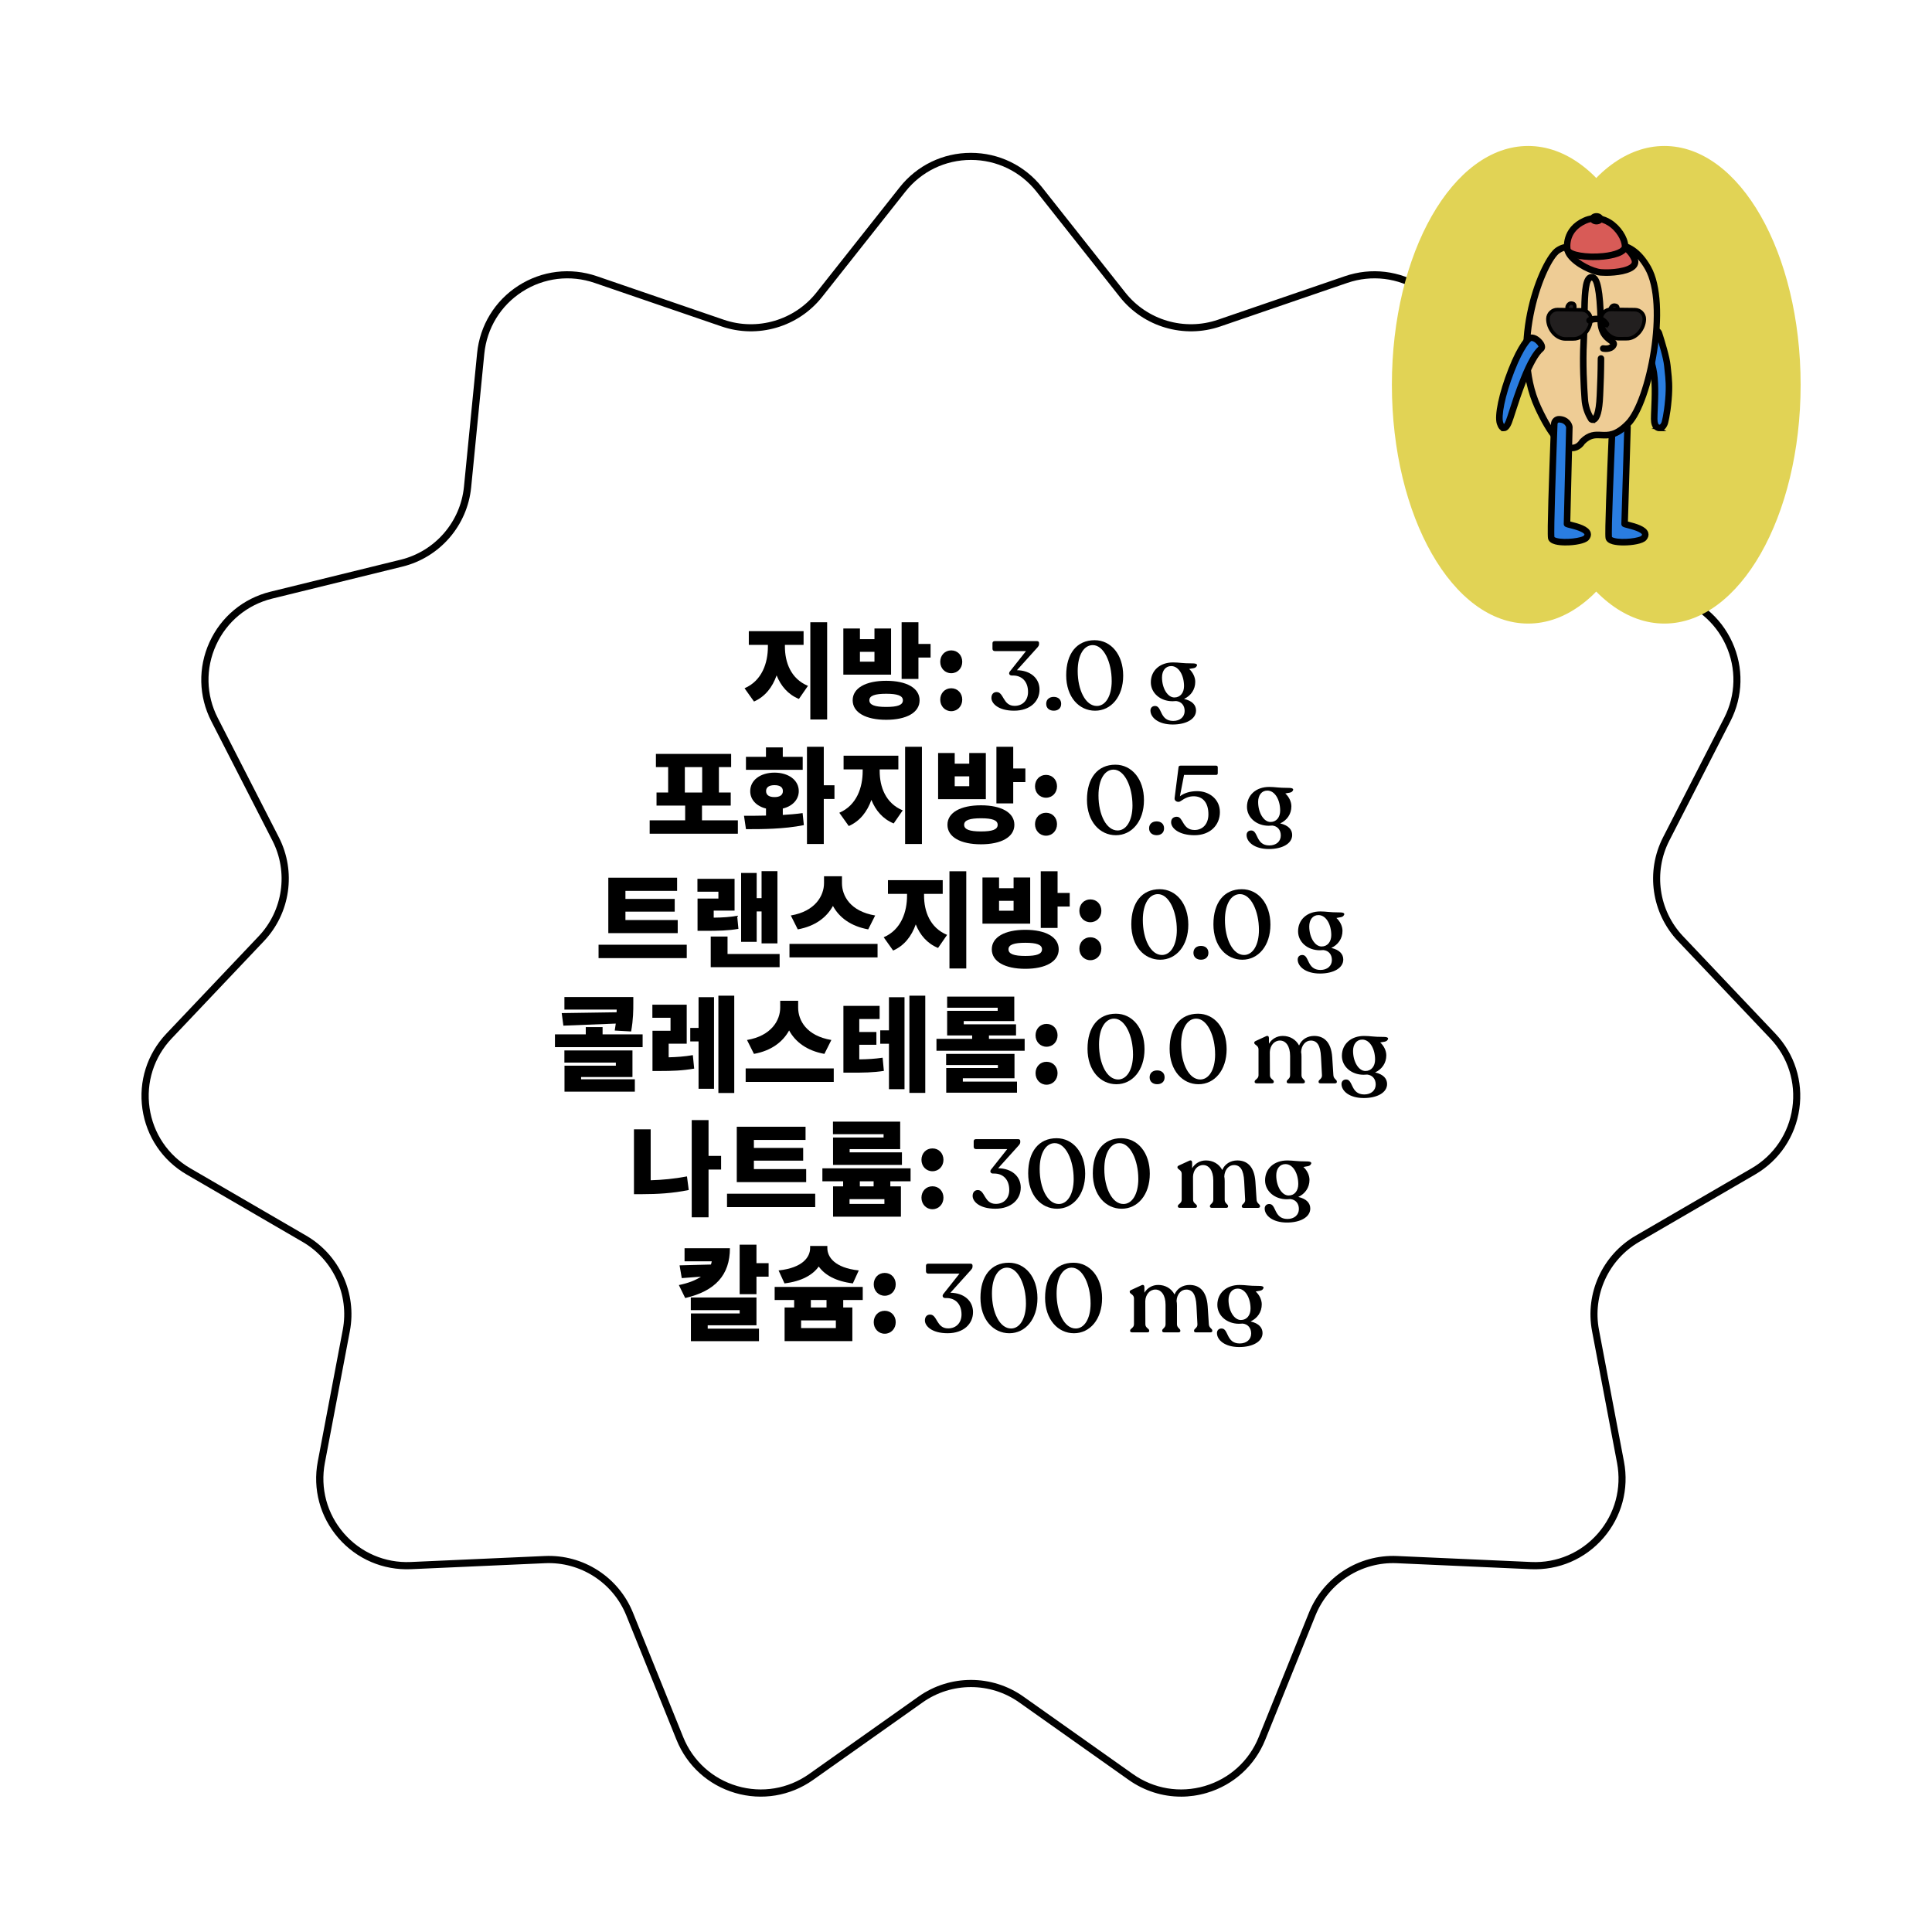 <?xml version="1.0" encoding="UTF-8"?>
<svg xmlns="http://www.w3.org/2000/svg" id="PROTEIN_VANILLA" data-name="PROTEIN VANILLA" viewBox="0 0 1080 1080">
  <defs>
    <style>
      .cls-1 {
        fill: #d85b57;
      }

      .cls-1, .cls-2, .cls-3, .cls-4 {
        stroke: #000;
        stroke-miterlimit: 10;
        stroke-width: 2px;
      }

      .cls-2 {
        fill: #221f1f;
      }

      .cls-3 {
        fill: #2a7de1;
      }

      .cls-5 {
        fill: #e1d355;
      }

      .cls-4 {
        fill: #eecc95;
      }
    </style>
  </defs>
  <g>
    <path d="M660.19,1004.33c-10.35,0-20.52-3.19-29.22-9.34l-61.23-43.33c-16.15-11.43-37.84-11.43-53.99,0l-61.23,43.33c-12.74,9.01-28.63,11.66-43.6,7.27-14.97-4.4-26.91-15.21-32.75-29.68l-28.08-69.55c-7.41-18.34-25.65-30.09-45.42-29.19l-74.93,3.35c-15.57.68-30.39-5.67-40.61-17.46-10.22-11.79-14.41-27.35-11.5-42.68l13.98-73.69c3.69-19.43-5.33-39.17-22.43-49.11l-64.85-37.69c-13.49-7.84-22.5-21.2-24.72-36.64s2.66-30.8,13.4-42.12l51.6-54.44c13.61-14.36,16.7-35.83,7.68-53.44l-34.18-66.77c-7.11-13.89-7.47-30-.99-44.19,6.48-14.19,18.89-24.47,34.04-28.19l72.84-17.9c19.21-4.72,33.42-21.12,35.36-40.8l7.35-74.65c1.53-15.53,9.93-29.27,23.06-37.71,13.13-8.43,29.12-10.37,43.88-5.31l70.95,24.33c18.71,6.42,39.53.3,51.8-15.21l46.54-58.83c9.68-12.24,24.18-19.25,39.78-19.25s30.1,7.02,39.79,19.25l46.54,58.83c12.27,15.51,33.09,21.62,51.8,15.21l70.95-24.33c14.76-5.06,30.75-3.13,43.88,5.31s21.53,22.18,23.06,37.71l7.35,74.65c1.94,19.69,16.15,36.08,35.36,40.8l72.84,17.9c15.15,3.72,27.56,14,34.04,28.19,6.48,14.19,6.12,30.3-.99,44.19l-34.18,66.77c-9.01,17.61-5.93,39.08,7.68,53.44l51.6,54.44c10.74,11.32,15.62,26.68,13.4,42.12s-11.23,28.8-24.72,36.64l-64.85,37.69c-17.1,9.94-26.12,29.68-22.43,49.11l13.98,73.69c2.91,15.33-1.28,30.89-11.5,42.68-10.22,11.79-25,18.14-40.6,17.46l-74.93-3.35c-19.72-.87-38.01,10.85-45.42,29.19l-28.08,69.55c-5.84,14.47-17.78,25.29-32.75,29.68-4.74,1.39-9.58,2.08-14.38,2.08ZM542.75,939.08c10.27,0,20.54,3.1,29.31,9.3l61.23,43.33c11.73,8.3,26.37,10.74,40.16,6.69,13.79-4.05,24.79-14.02,30.17-27.34l28.08-69.55c8.04-19.91,27.87-32.65,49.31-31.69l74.93,3.35c14.36.66,27.99-5.22,37.4-16.08,9.41-10.86,13.27-25.19,10.6-39.31l-13.98-73.69c-4-21.1,5.78-42.53,24.35-53.32l64.85-37.69c12.43-7.22,20.73-19.52,22.77-33.75,2.04-14.23-2.45-28.37-12.34-38.8l-51.6-54.44c-14.77-15.58-18.13-38.9-8.34-58.02l34.18-66.77c6.55-12.79,6.88-27.63.91-40.7s-17.4-22.54-31.36-25.97l-72.84-17.9c-20.85-5.12-36.28-22.92-38.38-44.3l-7.35-74.65c-1.41-14.3-9.15-26.96-21.24-34.74-12.09-7.77-26.83-9.55-40.42-4.89l-70.95,24.33c-20.31,6.97-42.91.33-56.24-16.51l-46.54-58.83c-8.92-11.27-22.28-17.74-36.65-17.74s-27.73,6.46-36.65,17.74l-46.54,58.83c-13.32,16.84-35.92,23.48-56.24,16.51l-70.95-24.33c-13.6-4.66-28.33-2.88-40.42,4.89-12.09,7.77-19.83,20.43-21.24,34.74l-7.35,74.65c-2.1,21.37-17.53,39.17-38.38,44.3l-72.84,17.9c-13.96,3.43-25.39,12.89-31.36,25.97s-5.64,27.91.91,40.7l34.18,66.77c9.79,19.12,6.43,42.43-8.34,58.02l-51.6,54.44c-9.89,10.43-14.39,24.57-12.34,38.8,2.05,14.23,10.35,26.53,22.77,33.75l64.85,37.69c18.57,10.79,28.35,32.22,24.35,53.32l-13.98,73.69c-2.68,14.12,1.18,28.45,10.6,39.31,9.41,10.86,23.04,16.72,37.4,16.08l74.93-3.35c21.48-.98,41.27,11.78,49.31,31.69l28.08,69.55c5.38,13.33,16.38,23.29,30.17,27.34,13.79,4.05,28.43,1.61,40.16-6.69l61.23-43.33c8.76-6.2,19.04-9.3,29.31-9.3Z"></path>
    <g>
      <path d="M438.77,361.48c0,8.58,3.19,17.92,12.88,21.92l-5.05,7.31c-6.09-2.49-10.09-7.25-12.47-13.17-2.32,6.55-6.32,11.83-12.64,14.62l-5.28-7.42c9.8-4.23,13.05-14.21,13.05-23.26v-.99h-10.67v-7.66h30.62v7.66h-10.44v.99ZM462.38,347.85v54.34h-9.4v-54.34h9.4Z"></path>
      <path d="M498.11,377.14h-26.68v-25.81h9.28v5.97h8.12v-5.97h9.28v25.81ZM514.06,391.47c0,6.84-7.31,10.9-18.68,10.9s-18.73-4.06-18.73-10.9,7.31-10.9,18.73-10.9,18.68,4.06,18.68,10.9ZM488.83,364.38h-8.12v5.51h8.12v-5.51ZM504.72,391.47c0-2.61-3.07-3.65-9.34-3.65s-9.4,1.04-9.4,3.65,3.07,3.71,9.4,3.71,9.34-1.04,9.34-3.71ZM520.2,359.97v7.6h-6.79v11.95h-9.4v-31.67h9.4v12.12h6.79Z"></path>
      <path d="M525.6,369.95c0-3.6,2.55-6.38,6.15-6.38s6.15,2.78,6.15,6.38-2.61,6.38-6.15,6.38-6.15-2.78-6.15-6.38ZM525.6,391.12c0-3.6,2.55-6.38,6.15-6.38s6.15,2.78,6.15,6.38-2.61,6.44-6.15,6.44-6.15-2.84-6.15-6.44Z"></path>
      <path d="M581.1,385.51c0,6.48-5.18,11.77-14.2,11.77s-12.69-4.16-12.69-7.13c0-2,1.08-3.29,2.92-3.29,4.05,0,3.46,7.72,10.04,7.72,4.43,0,7.51-3.02,7.51-7.78,0-5.99-3.62-9.18-8.32-9.18h-.76c-1.35,0-1.94-1.19-1.08-2.27l9.02-11.39h-17.39c-.81,0-1.35-.43-1.35-1.3v-3.08c0-.81.49-1.19,1.3-1.19h23.54c.76,0,1.19.38,1.19,1.03v.59c0,.7-.22,1.13-.97,2l-11.39,12.64c7.56.11,12.64,4.48,12.64,10.85Z"></path>
      <path d="M584.83,393.45c0-2.59,1.89-3.89,4.21-3.89s4.16,1.3,4.16,3.89-1.89,3.83-4.16,3.83-4.21-1.3-4.21-3.83Z"></path>
      <path d="M596.01,377.47c0-12.04,5.89-19.6,15.88-19.6,9.13,0,15.98,7.99,15.98,19.82s-6.8,19.6-15.71,19.6-16.15-7.56-16.15-19.82ZM621.44,380.6c0-10.31-4.37-19.98-10.58-19.98-4.86,0-8.42,5.35-8.42,14.47,0,10.64,4.37,19.55,10.69,19.55,4.7,0,8.32-5.24,8.32-14.04Z"></path>
      <path d="M668.96,372.34c-.65,1.4-2.59,1.19-4.21,1.62,2,1.78,3.4,4.54,3.4,7.18,0,4.32-2.43,7.78-6.26,9.56,4.7,1.08,6.7,3.51,6.7,6.48,0,4.81-5.56,7.83-13.01,7.83-8.15,0-12.47-4-12.47-7.83,0-1.3.81-2.54,2.59-2.54,4,0,2.43,8.32,10.1,8.37,3.89,0,6.43-2.27,6.43-5.56,0-3.08-1.78-5.24-4.75-5.56-.65.05-1.3.11-2,.11-6.86,0-12.15-4.59-12.15-10.58,0-6.53,5.02-11.12,12.42-11.12,3.56,0,4.75.54,10.91.54,2.38,0,2.81.7,2.32,1.51ZM656.48,389.89c3.35,0,5.4-2.7,5.4-6.37,0-5.89-2.86-11.18-7.18-11.18-3.19,0-5.13,2.65-5.13,6.32,0,6.1,3.13,11.23,6.91,11.23Z"></path>
      <path d="M412.47,458.57v7.48h-49.3v-7.48h19.84v-8.24h-16.01v-7.31h6.5v-14.21h-6.84v-7.37h42.05v7.37h-6.84v14.21h6.61v7.31h-16.07v8.24h20.07ZM382.83,443.03h9.69v-14.21h-9.69v14.21Z"></path>
      <path d="M437.58,455.56c3.77-.23,7.48-.52,11.08-1.04l.7,6.73c-11.31,2.26-23.37,2.26-32.36,2.26l-1.1-7.48c3.65,0,7.89,0,12.3-.12v-3.94c-5.34-1.28-8.87-4.99-8.82-9.74,0-6.09,5.68-10.32,13.57-10.32s13.57,4.23,13.57,10.32c0,4.76-3.54,8.47-8.93,9.74v3.6ZM448.72,430.33h-31.73v-7.25h11.19v-5.28h9.4v5.28h11.14v7.25ZM428.24,442.22c0,2.32,1.86,3.36,4.7,3.36s4.7-1.04,4.7-3.36-1.86-3.31-4.7-3.31-4.7,1.04-4.7,3.31ZM466.47,446.63h-5.97v25.17h-9.4v-54.34h9.4v21.52h5.97v7.66Z"></path>
      <path d="M491.75,431.08c0,8.58,3.19,17.92,12.88,21.92l-5.05,7.31c-6.09-2.49-10.09-7.25-12.47-13.17-2.32,6.55-6.32,11.83-12.64,14.62l-5.28-7.42c9.8-4.23,13.05-14.21,13.05-23.26v-.99h-10.67v-7.66h30.62v7.66h-10.44v.99ZM515.36,417.45v54.34h-9.4v-54.34h9.4Z"></path>
      <path d="M551.09,446.74h-26.68v-25.81h9.28v5.97h8.12v-5.97h9.28v25.81ZM567.04,461.07c0,6.84-7.31,10.9-18.68,10.9s-18.73-4.06-18.73-10.9,7.31-10.9,18.73-10.9,18.68,4.06,18.68,10.9ZM541.81,433.98h-8.12v5.51h8.12v-5.51ZM557.7,461.07c0-2.61-3.07-3.65-9.34-3.65s-9.4,1.04-9.4,3.65,3.07,3.71,9.4,3.71,9.34-1.04,9.34-3.71ZM573.19,429.57v7.6h-6.79v11.95h-9.4v-31.67h9.4v12.12h6.79Z"></path>
      <path d="M578.58,439.55c0-3.6,2.55-6.38,6.15-6.38s6.15,2.78,6.15,6.38-2.61,6.38-6.15,6.38-6.15-2.78-6.15-6.38ZM578.58,460.72c0-3.6,2.55-6.38,6.15-6.38s6.15,2.78,6.15,6.38-2.61,6.44-6.15,6.44-6.15-2.84-6.15-6.44Z"></path>
      <path d="M607.62,447.07c0-12.04,5.89-19.6,15.88-19.6,9.13,0,15.98,7.99,15.98,19.82s-6.8,19.6-15.71,19.6-16.15-7.56-16.15-19.82ZM633.06,450.2c0-10.31-4.37-19.98-10.58-19.98-4.86,0-8.42,5.35-8.42,14.47,0,10.64,4.37,19.55,10.69,19.55,4.7,0,8.32-5.24,8.32-14.04Z"></path>
      <path d="M642.35,463.05c0-2.59,1.89-3.89,4.21-3.89s4.16,1.3,4.16,3.89-1.89,3.83-4.16,3.83-4.21-1.3-4.21-3.83Z"></path>
      <path d="M681.93,453.93c0,7.45-5.56,12.96-14.2,12.96s-13.07-3.89-13.07-7.24c0-2.27,1.62-3.08,3.19-3.08,3.73,0,2.97,7.4,9.94,7.4,4.37,0,7.72-3.19,7.72-8.75,0-6.37-3.02-10.1-8.21-10.1-2.75,0-4.81.97-7.24,2.65-1.4,1.13-3.67.11-3.46-1.57l2.21-17.33c.05-.59.49-.86,1.08-.86h19.93c.59,0,.92.32.92.97v3.24c0,.59-.32.97-.92.97h-17.93l-2.32,11.93c2.38-1.84,5.78-2.86,9.61-2.86,6.86,0,12.74,4.54,12.74,11.66Z"></path>
      <path d="M722.7,441.94c-.65,1.4-2.59,1.19-4.21,1.62,2,1.78,3.4,4.54,3.4,7.18,0,4.32-2.43,7.78-6.26,9.56,4.7,1.08,6.7,3.51,6.7,6.48,0,4.81-5.56,7.83-13.01,7.83-8.15,0-12.47-4-12.47-7.83,0-1.3.81-2.54,2.59-2.54,4,0,2.43,8.32,10.1,8.37,3.89,0,6.43-2.27,6.43-5.56,0-3.08-1.78-5.24-4.75-5.56-.65.05-1.3.11-2,.11-6.86,0-12.15-4.59-12.15-10.58,0-6.53,5.02-11.12,12.42-11.12,3.56,0,4.75.54,10.91.54,2.38,0,2.81.7,2.32,1.51ZM710.22,459.49c3.35,0,5.4-2.7,5.4-6.37,0-5.89-2.86-11.18-7.18-11.18-3.19,0-5.13,2.65-5.13,6.32,0,6.1,3.13,11.23,6.91,11.23Z"></path>
      <path d="M383.9,528.11v7.48h-49.3v-7.48h49.3ZM378.85,521.62h-38.8v-30.97h38.45v7.37h-28.88v4.47h27.55v7.13h-27.55v4.7h29.23v7.31Z"></path>
      <path d="M412.78,519.24c-5.74.99-10.85,1.1-18.96,1.1h-3.89v-18.04h11.66v-3.83h-11.72v-7.19h20.76v17.75h-11.66v3.94c5.05-.06,8.87-.29,13.11-1.04l.7,7.31ZM435.81,533.28v7.37h-38.51v-17.11h9.4v9.74h29.12ZM422.99,526.49h-8.7v-38.51h8.7v14.09h2.73v-15.08h8.87v40.37h-8.87v-17.86h-2.73v16.99Z"></path>
      <path d="M490.56,527.65v7.54h-49.24v-7.54h49.24ZM485.34,519.53c-9.92-1.8-16.3-6.79-19.72-13.11-3.48,6.32-9.8,11.31-19.66,13.11l-3.89-7.77c13.69-2.32,18.56-11.08,18.56-18.1v-3.83h10.03v3.83c0,7.19,4.7,15.78,18.56,18.1l-3.89,7.77Z"></path>
      <path d="M516.55,500.68c0,8.58,3.19,17.92,12.88,21.92l-5.05,7.31c-6.09-2.49-10.09-7.25-12.47-13.17-2.32,6.55-6.32,11.83-12.64,14.62l-5.28-7.42c9.8-4.23,13.05-14.21,13.05-23.26v-.99h-10.67v-7.66h30.62v7.66h-10.44v.99ZM540.15,487.05v54.34h-9.4v-54.34h9.4Z"></path>
      <path d="M575.88,516.34h-26.68v-25.81h9.28v5.97h8.12v-5.97h9.28v25.81ZM591.83,530.67c0,6.84-7.31,10.9-18.68,10.9s-18.73-4.06-18.73-10.9,7.31-10.9,18.73-10.9,18.68,4.06,18.68,10.9ZM566.6,503.58h-8.12v5.51h8.12v-5.51ZM582.49,530.67c0-2.61-3.07-3.65-9.34-3.65s-9.4,1.04-9.4,3.65,3.07,3.71,9.4,3.71,9.34-1.04,9.34-3.71ZM597.98,499.17v7.6h-6.79v11.95h-9.4v-31.67h9.4v12.12h6.79Z"></path>
      <path d="M603.37,509.15c0-3.6,2.55-6.38,6.15-6.38s6.15,2.78,6.15,6.38-2.61,6.38-6.15,6.38-6.15-2.78-6.15-6.38ZM603.37,530.32c0-3.6,2.55-6.38,6.15-6.38s6.15,2.78,6.15,6.38-2.61,6.44-6.15,6.44-6.15-2.84-6.15-6.44Z"></path>
      <path d="M632.41,516.67c0-12.04,5.89-19.6,15.88-19.6,9.13,0,15.98,7.99,15.98,19.82s-6.8,19.6-15.71,19.6-16.15-7.56-16.15-19.82ZM657.85,519.8c0-10.31-4.37-19.98-10.58-19.98-4.86,0-8.42,5.35-8.42,14.47,0,10.64,4.37,19.55,10.69,19.55,4.7,0,8.32-5.24,8.32-14.04Z"></path>
      <path d="M667.14,532.65c0-2.59,1.89-3.89,4.21-3.89s4.16,1.3,4.16,3.89-1.89,3.83-4.16,3.83-4.21-1.3-4.21-3.83Z"></path>
      <path d="M678.31,516.67c0-12.04,5.89-19.6,15.88-19.6,9.13,0,15.98,7.99,15.98,19.82s-6.8,19.6-15.71,19.6-16.15-7.56-16.15-19.82ZM703.75,519.8c0-10.31-4.37-19.98-10.58-19.98-4.86,0-8.42,5.35-8.42,14.47,0,10.64,4.37,19.55,10.69,19.55,4.7,0,8.32-5.24,8.32-14.04Z"></path>
      <path d="M751.27,511.54c-.65,1.4-2.59,1.19-4.21,1.62,2,1.78,3.4,4.54,3.4,7.18,0,4.32-2.43,7.78-6.26,9.56,4.7,1.08,6.7,3.51,6.7,6.48,0,4.81-5.56,7.83-13.01,7.83-8.15,0-12.47-4-12.47-7.83,0-1.3.81-2.54,2.59-2.54,4,0,2.43,8.32,10.1,8.37,3.89,0,6.43-2.27,6.43-5.56,0-3.08-1.78-5.24-4.75-5.56-.65.05-1.3.11-2,.11-6.86,0-12.15-4.59-12.15-10.58,0-6.53,5.02-11.12,12.42-11.12,3.56,0,4.75.54,10.91.54,2.38,0,2.81.7,2.32,1.51ZM738.79,529.09c3.35,0,5.4-2.7,5.4-6.37,0-5.89-2.86-11.18-7.18-11.18-3.19,0-5.13,2.65-5.13,6.32,0,6.1,3.13,11.23,6.91,11.23Z"></path>
      <path d="M359.23,578.23v7.13h-49.01v-7.13h17.23v-4.06h9.4v4.06h22.39ZM344.68,565.87l.06-1.51h-29.23v-7.02h38.51v3.48c0,3.83,0,8.99-1.22,15.78l-9.16-.52c.23-1.39.41-2.61.58-3.89l-29.29,1.16-.93-7.02,30.68-.46ZM324.84,603.34h30.04v6.9h-39.32v-14.5h28.71v-1.74h-28.77v-6.79h38.05v14.85h-28.71v1.28Z"></path>
      <path d="M373.79,591.04c4.52-.12,8.82-.41,13.51-1.22l.75,7.54c-6.61,1.16-12.53,1.33-19.31,1.33h-4v-22.5h10.09v-7.25h-10.15v-7.31h19.2v21.81h-10.09v7.6ZM390.5,557.41h8.64v51.21h-8.64v-26.45h-4.64v-7.54h4.64v-17.23ZM410.45,556.59v54.4h-8.87v-54.4h8.87Z"></path>
      <path d="M466.07,597.25v7.54h-49.24v-7.54h49.24ZM460.85,589.13c-9.92-1.8-16.3-6.79-19.72-13.11-3.48,6.32-9.8,11.31-19.66,13.11l-3.89-7.77c13.69-2.32,18.56-11.08,18.56-18.1v-3.83h10.03v3.83c0,7.19,4.7,15.78,18.56,18.1l-3.89,7.77Z"></path>
      <path d="M480.34,592.2c4.7-.06,8.58-.29,13.05-.93l.7,7.37c-6.09.93-11.31.99-18.73.99h-3.89v-37.35h20.24v7.37h-11.37v7.25h9.57v7.13h-9.57v8.18ZM496.93,557.46h8.7v51.39h-8.7v-25.4h-4.87v-7.48h4.87v-18.5ZM517.23,556.59v54.34h-8.87v-54.34h8.87Z"></path>
      <path d="M572.79,580.72v6.67h-49.3v-6.67h19.95v-1.91h-13.98v-13.75h28.25v-1.74h-28.25v-6.21h37.53v13.69h-28.25v1.8h29.23v6.21h-15.14v1.91h19.95ZM538.23,604.62h30.28v6.21h-39.56v-13.8h28.88v-1.68h-28.94v-6.21h38.22v13.63h-28.88v1.86Z"></path>
      <path d="M578.88,578.75c0-3.6,2.55-6.38,6.15-6.38s6.15,2.78,6.15,6.38-2.61,6.38-6.15,6.38-6.15-2.78-6.15-6.38ZM578.88,599.92c0-3.6,2.55-6.38,6.15-6.38s6.15,2.78,6.15,6.38-2.61,6.44-6.15,6.44-6.15-2.84-6.15-6.44Z"></path>
      <path d="M607.93,586.27c0-12.04,5.89-19.6,15.88-19.6,9.13,0,15.98,7.99,15.98,19.82s-6.8,19.6-15.71,19.6-16.15-7.56-16.15-19.82ZM633.36,589.4c0-10.31-4.37-19.98-10.58-19.98-4.86,0-8.42,5.35-8.42,14.47,0,10.64,4.37,19.55,10.69,19.55,4.7,0,8.32-5.24,8.32-14.04Z"></path>
      <path d="M642.65,602.25c0-2.59,1.89-3.89,4.21-3.89s4.16,1.3,4.16,3.89-1.89,3.83-4.16,3.83-4.21-1.3-4.21-3.83Z"></path>
      <path d="M653.83,586.27c0-12.04,5.89-19.6,15.88-19.6,9.13,0,15.98,7.99,15.98,19.82s-6.8,19.6-15.71,19.6-16.15-7.56-16.15-19.82ZM679.26,589.4c0-10.31-4.37-19.98-10.58-19.98-4.86,0-8.42,5.35-8.42,14.47,0,10.64,4.37,19.55,10.69,19.55,4.7,0,8.32-5.24,8.32-14.04Z"></path>
      <path d="M747.3,604.63v.22c0,.49-.49.76-1.13.76h-7.94c-.7,0-1.13-.27-1.13-.76v-.22c0-1.19,2-1.46,1.89-3.56l-.54-10.21c-.32-6.7-2.32-9.18-5.72-9.18-2.97,0-5.24,2.7-5.4,6.37.16.81.22,1.67.22,2.59v10.42c0,2.11,1.89,2.38,1.89,3.56v.22c0,.49-.43.76-1.13.76h-7.83c-.7,0-1.19-.27-1.19-.76v-.22c0-1.19,1.89-1.46,1.89-3.56v-10.8c0-5.51-2.43-8.59-5.67-8.59s-5.51,2.81-5.67,6.43l.05,12.96c0,2.11,2.16,2.38,2.16,3.56v.22c0,.49-.43.76-1.13.76h-8.37c-.7,0-1.19-.27-1.19-.76v-.22c0-1.19,2.16-1.46,2.16-3.56v-14.47c0-2.27-2.38-2.43-2.38-3.62v-.16c0-.43.38-.7.97-.97l5.51-2.54c1.13-.59,1.73.05,1.73.97v3.19c1.57-2.65,4.37-4.37,7.72-4.37,3.89,0,7.29,1.89,9.13,5.35,1.4-3.4,4.64-5.35,8.42-5.35,5.18,0,9.5,3.08,10.1,11.93l.65,9.99c.11,2.16,1.94,2.43,1.94,3.62Z"></path>
      <path d="M775.76,581.14c-.65,1.4-2.59,1.19-4.21,1.62,2,1.78,3.4,4.54,3.4,7.18,0,4.32-2.43,7.78-6.26,9.56,4.7,1.08,6.7,3.51,6.7,6.48,0,4.81-5.56,7.83-13.01,7.83-8.15,0-12.47-4-12.47-7.83,0-1.3.81-2.54,2.59-2.54,4,0,2.43,8.32,10.1,8.37,3.89,0,6.43-2.27,6.43-5.56,0-3.08-1.78-5.24-4.75-5.56-.65.05-1.3.11-2,.11-6.86,0-12.15-4.59-12.15-10.58,0-6.53,5.02-11.12,12.42-11.12,3.56,0,4.75.54,10.91.54,2.38,0,2.81.7,2.32,1.51ZM763.28,598.69c3.35,0,5.4-2.7,5.4-6.37,0-5.89-2.86-11.18-7.18-11.18-3.19,0-5.13,2.65-5.13,6.32,0,6.1,3.13,11.23,6.91,11.23Z"></path>
      <path d="M363.72,659.77c6.38-.17,13.28-.81,20.3-2.15l.99,7.6c-8.93,1.86-17.86,2.32-25.75,2.32h-4.87v-36.25h9.34v28.48ZM403.1,653.8h-7.02v26.68h-9.4v-54.34h9.4v20.01h7.02v7.66Z"></path>
      <path d="M455.71,667.31v7.48h-49.3v-7.48h49.3ZM450.66,660.82h-38.8v-30.97h38.45v7.37h-28.88v4.47h27.55v7.13h-27.55v4.7h29.23v7.31Z"></path>
      <path d="M497.7,660.35v2.84h5.92v16.94h-37.93v-16.94h5.63v-2.84h-11.6v-7.25h49.3v7.25h-11.31ZM493.93,634.02h-28.3v-7.02h37.58v15.37h-28.25v1.8h29.23v7.02h-38.51v-15.31h28.25v-1.86ZM494.39,670.33h-19.49v2.67h19.49v-2.67ZM488.36,660.35h-7.71v2.84h7.71v-2.84Z"></path>
      <path d="M515.1,648.35c0-3.6,2.55-6.38,6.15-6.38s6.15,2.78,6.15,6.38-2.61,6.38-6.15,6.38-6.15-2.78-6.15-6.38ZM515.1,669.52c0-3.6,2.55-6.38,6.15-6.38s6.15,2.78,6.15,6.38-2.61,6.44-6.15,6.44-6.15-2.84-6.15-6.44Z"></path>
      <path d="M570.6,663.91c0,6.48-5.18,11.77-14.2,11.77s-12.69-4.16-12.69-7.13c0-2,1.08-3.29,2.92-3.29,4.05,0,3.46,7.72,10.04,7.72,4.43,0,7.51-3.02,7.51-7.78,0-5.99-3.62-9.18-8.32-9.18h-.76c-1.35,0-1.94-1.19-1.08-2.27l9.02-11.39h-17.39c-.81,0-1.35-.43-1.35-1.3v-3.08c0-.81.49-1.19,1.3-1.19h23.54c.76,0,1.19.38,1.19,1.03v.59c0,.7-.22,1.13-.97,2l-11.39,12.64c7.56.11,12.64,4.48,12.64,10.85Z"></path>
      <path d="M574.76,655.87c0-12.04,5.89-19.6,15.88-19.6,9.13,0,15.98,7.99,15.98,19.82s-6.8,19.6-15.71,19.6-16.15-7.56-16.15-19.82ZM600.19,659c0-10.31-4.37-19.98-10.58-19.98-4.86,0-8.42,5.35-8.42,14.47,0,10.64,4.37,19.55,10.69,19.55,4.7,0,8.32-5.24,8.32-14.04Z"></path>
      <path d="M610.89,655.87c0-12.04,5.89-19.6,15.88-19.6,9.13,0,15.98,7.99,15.98,19.82s-6.8,19.6-15.71,19.6-16.15-7.56-16.15-19.82ZM636.32,659c0-10.31-4.37-19.98-10.58-19.98-4.86,0-8.42,5.35-8.42,14.47,0,10.64,4.37,19.55,10.69,19.55,4.7,0,8.32-5.24,8.32-14.04Z"></path>
      <path d="M704.36,674.23v.22c0,.49-.49.76-1.13.76h-7.94c-.7,0-1.13-.27-1.13-.76v-.22c0-1.19,2-1.46,1.89-3.56l-.54-10.21c-.32-6.7-2.32-9.18-5.72-9.18-2.97,0-5.24,2.7-5.4,6.37.16.81.22,1.67.22,2.59v10.42c0,2.11,1.89,2.38,1.89,3.56v.22c0,.49-.43.76-1.13.76h-7.83c-.7,0-1.19-.27-1.19-.76v-.22c0-1.19,1.89-1.46,1.89-3.56v-10.8c0-5.51-2.43-8.59-5.67-8.59s-5.51,2.81-5.67,6.43l.05,12.96c0,2.11,2.16,2.38,2.16,3.56v.22c0,.49-.43.76-1.13.76h-8.37c-.7,0-1.19-.27-1.19-.76v-.22c0-1.19,2.16-1.46,2.16-3.56v-14.47c0-2.27-2.38-2.43-2.38-3.62v-.16c0-.43.38-.7.97-.97l5.51-2.54c1.13-.59,1.73.05,1.73.97v3.19c1.57-2.65,4.37-4.37,7.72-4.37,3.89,0,7.29,1.89,9.13,5.35,1.4-3.4,4.64-5.35,8.42-5.35,5.18,0,9.5,3.08,10.1,11.93l.65,9.99c.11,2.16,1.94,2.43,1.94,3.62Z"></path>
      <path d="M732.82,650.74c-.65,1.4-2.59,1.19-4.21,1.62,2,1.78,3.4,4.54,3.4,7.18,0,4.32-2.43,7.78-6.26,9.56,4.7,1.08,6.7,3.51,6.7,6.48,0,4.81-5.56,7.83-13.01,7.83-8.15,0-12.47-4-12.47-7.83,0-1.3.81-2.54,2.59-2.54,4,0,2.43,8.32,10.1,8.37,3.89,0,6.43-2.27,6.43-5.56,0-3.08-1.78-5.24-4.75-5.56-.65.05-1.3.11-2,.11-6.86,0-12.15-4.59-12.15-10.58,0-6.53,5.02-11.12,12.42-11.12,3.56,0,4.75.54,10.91.54,2.38,0,2.81.7,2.32,1.51ZM720.34,668.29c3.35,0,5.4-2.7,5.4-6.37,0-5.89-2.86-11.18-7.18-11.18-3.19,0-5.13,2.65-5.13,6.32,0,6.1,3.13,11.23,6.91,11.23Z"></path>
      <path d="M408.03,697.77c0,14.91-8.18,23.95-25,27.84l-3.54-7.25c5.39-1.1,9.45-2.73,12.35-4.7l-10.73.81-1.22-7.13,17.52-.46c.23-.58.35-1.16.46-1.8h-15.2v-7.31h25.35ZM395.62,742.71h28.65v7.02h-38.05v-15.49h27.26v-1.86h-27.32v-7.08h36.71v15.54h-27.26v1.86ZM429.66,706.12v7.54h-6.79v9.8h-9.4v-27.67h9.4v10.32h6.79Z"></path>
      <path d="M471.37,726.71v4.18h5.1v18.79h-37.87v-18.79h5.34v-4.18h-10.9v-7.31h49.24v7.31h-10.9ZM476.76,717.43c-9.51-1.16-15.72-4.7-19.08-9.45-3.36,4.76-9.63,8.29-19.14,9.45l-3.31-7.25c13.69-1.45,17.63-7.66,17.63-12.47v-1.22h9.63v1.22c0,4.81,3.94,11.02,17.57,12.47l-3.31,7.25ZM467.25,738.13h-19.43v4.29h19.43v-4.29ZM462.03,726.71h-8.76v4.18h8.76v-4.18Z"></path>
      <path d="M488.42,717.95c0-3.6,2.55-6.38,6.15-6.38s6.15,2.78,6.15,6.38-2.61,6.38-6.15,6.38-6.15-2.78-6.15-6.38ZM488.42,739.12c0-3.6,2.55-6.38,6.15-6.38s6.15,2.78,6.15,6.38-2.61,6.44-6.15,6.44-6.15-2.84-6.15-6.44Z"></path>
      <path d="M543.92,733.51c0,6.48-5.18,11.77-14.2,11.77s-12.69-4.16-12.69-7.13c0-2,1.08-3.29,2.92-3.29,4.05,0,3.46,7.72,10.04,7.72,4.43,0,7.51-3.02,7.51-7.78,0-5.99-3.62-9.18-8.32-9.18h-.76c-1.35,0-1.94-1.19-1.08-2.27l9.02-11.39h-17.39c-.81,0-1.35-.43-1.35-1.3v-3.08c0-.81.49-1.19,1.3-1.19h23.54c.76,0,1.19.38,1.19,1.03v.59c0,.7-.22,1.13-.97,2l-11.39,12.64c7.56.11,12.64,4.48,12.64,10.85Z"></path>
      <path d="M548.08,725.47c0-12.04,5.89-19.6,15.88-19.6,9.13,0,15.98,7.99,15.98,19.82s-6.8,19.6-15.71,19.6-16.15-7.56-16.15-19.82ZM573.51,728.6c0-10.31-4.37-19.98-10.58-19.98-4.86,0-8.42,5.35-8.42,14.47,0,10.64,4.37,19.55,10.69,19.55,4.7,0,8.32-5.24,8.32-14.04Z"></path>
      <path d="M584.21,725.47c0-12.04,5.89-19.6,15.88-19.6,9.13,0,15.98,7.99,15.98,19.82s-6.8,19.6-15.71,19.6-16.15-7.56-16.15-19.82ZM609.64,728.6c0-10.31-4.37-19.98-10.58-19.98-4.86,0-8.42,5.35-8.42,14.47,0,10.64,4.37,19.55,10.69,19.55,4.7,0,8.32-5.24,8.32-14.04Z"></path>
      <path d="M677.68,743.83v.22c0,.49-.49.76-1.13.76h-7.94c-.7,0-1.13-.27-1.13-.76v-.22c0-1.19,2-1.46,1.89-3.56l-.54-10.21c-.32-6.7-2.32-9.18-5.72-9.18-2.97,0-5.24,2.7-5.4,6.37.16.81.22,1.67.22,2.59v10.42c0,2.11,1.89,2.38,1.89,3.56v.22c0,.49-.43.76-1.13.76h-7.83c-.7,0-1.19-.27-1.19-.76v-.22c0-1.19,1.89-1.46,1.89-3.56v-10.8c0-5.51-2.43-8.59-5.67-8.59s-5.51,2.81-5.67,6.43l.05,12.96c0,2.11,2.16,2.38,2.16,3.56v.22c0,.49-.43.76-1.13.76h-8.37c-.7,0-1.19-.27-1.19-.76v-.22c0-1.19,2.16-1.46,2.16-3.56v-14.47c0-2.27-2.38-2.43-2.38-3.62v-.16c0-.43.38-.7.97-.97l5.51-2.54c1.13-.59,1.73.05,1.73.97v3.19c1.57-2.65,4.37-4.37,7.72-4.37,3.89,0,7.29,1.89,9.13,5.35,1.4-3.4,4.64-5.35,8.42-5.35,5.18,0,9.5,3.08,10.1,11.93l.65,9.99c.11,2.16,1.94,2.43,1.94,3.62Z"></path>
      <path d="M706.14,720.34c-.65,1.4-2.59,1.19-4.21,1.62,2,1.78,3.4,4.54,3.4,7.18,0,4.32-2.43,7.78-6.26,9.56,4.7,1.08,6.7,3.51,6.7,6.48,0,4.81-5.56,7.83-13.01,7.83-8.15,0-12.47-4-12.47-7.83,0-1.3.81-2.54,2.59-2.54,4,0,2.43,8.32,10.1,8.37,3.89,0,6.43-2.27,6.43-5.56,0-3.08-1.78-5.24-4.75-5.56-.65.05-1.3.11-2,.11-6.86,0-12.15-4.59-12.15-10.58,0-6.53,5.02-11.12,12.42-11.12,3.56,0,4.75.54,10.91.54,2.38,0,2.81.7,2.32,1.51ZM693.66,737.89c3.35,0,5.4-2.7,5.4-6.37,0-5.89-2.86-11.18-7.18-11.18-3.19,0-5.13,2.65-5.13,6.32,0,6.1,3.13,11.23,6.91,11.23Z"></path>
    </g>
  </g>
  <g>
    <g>
      <ellipse class="cls-5" cx="930.4" cy="215.09" rx="76.16" ry="133.49"></ellipse>
      <ellipse class="cls-5" cx="854.23" cy="215.09" rx="76.16" ry="133.49"></ellipse>
    </g>
    <g>
      <g>
        <path class="cls-3" d="M927.99,239.19s-3.29.74-3.29-5.03c0-5.77,1.34-19.35-.64-28.16-1.57-7-3.64-11.36-4.42-12.85-.22-.41-.29-.88-.22-1.33.2-1.23.76-3.67,2.2-4.95.98-.87,1.95-1.47,2.77-1.88,1.17-.59,2.58.03,2.98,1.27,1.35,4.17,4.23,13.46,4.69,18.14.61,6.15,1.36,10.05.59,19.02-.77,8.97-2.09,13.16-2.09,13.16,0,0-1.01,2.75-2.58,2.61Z"></path>
        <path class="cls-2" d="M927.63,240.05c-.5,0-1.26-.12-1.99-.7-1.17-.94-1.77-2.68-1.77-5.18,0-1.42.08-3.31.17-5.48.28-6.73.68-15.95-.79-22.49-1.54-6.88-3.55-11.13-4.34-12.64-.3-.57-.41-1.21-.31-1.85.23-1.42.85-4,2.47-5.44.9-.8,1.89-1.47,2.94-2.01.76-.39,1.66-.41,2.45-.08.81.34,1.42,1,1.69,1.83,1.57,4.87,4.28,13.72,4.73,18.32.1.97.2,1.89.29,2.77.51,4.71.95,8.77.3,16.4-.77,8.96-2.07,13.16-2.12,13.33-.14.37-1.26,3.32-3.33,3.19-.1.01-.24.02-.41.02ZM925.33,185.6c-.19,0-.39.05-.57.14-.93.47-1.8,1.06-2.59,1.76-1.28,1.14-1.78,3.5-1.93,4.46-.04.28,0,.57.14.82.83,1.57,2.91,5.98,4.49,13.05,1.52,6.76,1.11,16.11.83,22.93-.09,2.14-.17,4.01-.17,5.41,0,2.46.62,3.47,1.14,3.88.54.44,1.13.34,1.14.33l.13-.03h.13c.55-.02,1.39-1.15,1.72-2.06,0,0,1.29-4.19,2.04-12.94.64-7.47.2-11.46-.3-16.08-.1-.89-.2-1.81-.29-2.79-.43-4.44-3.1-13.17-4.65-17.97-.12-.37-.4-.67-.76-.82-.16-.07-.33-.1-.5-.1Z"></path>
      </g>
      <g>
        <path class="cls-3" d="M904.13,234.35c-1.46-.07-2.7,1.09-2.76,2.55-.45,10.75-2.65,60.34-2.06,63.7.68,3.82,17.35,2.74,19.6.08,4.42-5.24-10.76-7.37-10.75-7.84l1.64-54.06s-.52-4.19-5.67-4.44Z"></path>
        <path class="cls-2" d="M907.56,303.92c-2.2,0-4.27-.2-5.8-.6-1.96-.53-3.06-1.39-3.27-2.56-.49-2.75.73-33.18,1.85-59.38l.19-4.5c.04-.94.44-1.8,1.14-2.44.69-.63,1.61-.94,2.49-.91h0c4.62.22,6.24,3.48,6.45,5.17l-1.61,53.61c.3.09.71.19,1.09.28,4.52,1.15,9.43,2.61,10.32,5.39.34,1.07.05,2.16-.87,3.25-1.44,1.71-7.03,2.69-11.98,2.69ZM904.01,235.18c-.45,0-.88.17-1.21.48-.37.33-.58.79-.6,1.28l-.19,4.5c-.66,15.34-2.39,56.1-1.88,59.02.08.46.85.93,2.07,1.25,4.84,1.29,14.7.09,16.09-1.56.79-.94.61-1.49.55-1.67-.69-2.14-6.62-3.64-9.15-4.29-1.92-.49-2.37-.6-2.35-1.37l1.64-54.06s-.52-3.38-4.88-3.59c-.03,0-.06,0-.08,0Z"></path>
      </g>
      <g>
        <g>
          <path class="cls-4" d="M884.51,246.89s-8.72,15.68-24.84-19.27c-16.12-34.95,2.91-82.35,11.21-87.7,8.3-5.36,9.03,3.68,16.24.84,7.21-2.84,22.71-11.04,34.1,8.95,11.38,19.99,1.31,74.27-11,86.96-12.32,12.69-16.85,1.4-25.7,10.22Z"></path>
          <path class="cls-2" d="M878.81,251.23c-.09,0-.18,0-.27,0-6-.23-12.61-8.05-19.62-23.25-16.61-36,3.06-83.29,11.51-88.75,4.96-3.19,7.63-1.6,9.99-.19,1.88,1.12,3.5,2.1,6.4.96.48-.19,1-.41,1.56-.63,7.89-3.26,22.58-9.34,33.56,9.95,11.79,20.7.98,75.47-11.13,87.95-6.97,7.19-11.66,6.97-15.8,6.77-3.29-.15-6.11-.28-9.84,3.39-.4.65-2.52,3.82-6.37,3.82ZM875.69,139.02c-1.17,0-2.55.43-4.36,1.6-7.93,5.12-26.82,52.14-10.9,86.66,8.37,18.16,14.5,22.14,18.16,22.29,3.35.22,5.13-2.94,5.2-3.08l.14-.18c4.29-4.28,7.77-4.13,11.16-3.94,3.96.18,8.07.38,14.53-6.27,11.83-12.19,22.4-65.74,10.88-85.97-10.26-18.01-23.55-12.52-31.48-9.24-.56.23-1.1.45-1.59.65-3.67,1.44-5.89.1-7.86-1.08-1.24-.74-2.38-1.43-3.87-1.43Z"></path>
        </g>
        <path class="cls-2" d="M890.41,235.47c-.59,0-1.08-.24-1.33-.43l-.19-.2c-2.21-3.44-3.53-7.4-3.82-11.48-.52-6.98-1.27-20.44-.62-32.16.25-4.44.31-9.09.37-13.59.17-12.86.42-20.84,3.3-22.93.73-.54,1.62-.66,2.57-.36,3.12.98,4.56,8.35,4.99,25.45,0,.13-.29,4.98,3.28,8.32.64.61,1.29,1.08,1.87,1.5,1.38,1.01,2.94,2.15,1.58,4.11-1.97,2.84-6.21,1.94-6.39,1.91-.44-.1-.73-.54-.63-.99.1-.45.54-.74.98-.63.04.01,3.34.69,4.68-1.23.37-.54.44-.64-1.2-1.83-.62-.45-1.31-.96-2.03-1.63-4.15-3.9-3.81-9.34-3.79-9.57-.47-18.84-2.34-23.37-3.82-23.83-.58-.18-.9-.03-1.11.12-2.36,1.71-2.49,11.83-2.61,21.61-.06,4.52-.12,9.19-.37,13.66-.65,11.62.11,25,.61,31.94.27,3.74,1.47,7.37,3.46,10.54.11.04.29.07.5-.03.56-.28,2.42-2.01,2.85-12.59l.12-2.78c.2-4.69.41-9.53.47-17.98,0-.46.38-.83.83-.83h0c.46,0,.83.38.83.83-.06,8.48-.27,13.34-.47,18.04l-.12,2.78c-.35,8.42-1.6,13.01-3.84,14.04-.33.15-.65.21-.95.21Z"></path>
        <path class="cls-2" d="M901.71,175.63s-2.36-1.66-1.41-3.51c.95-1.85,2.23-1.63,3.17-1.33.95.3,1.14,1.83.83,2.83-.32,1-.91,2.9-2.59,2Z"></path>
        <path class="cls-2" d="M877.65,174.44s-2.33-1.64-1.4-3.47c.94-1.83,2.2-1.61,3.14-1.32s1.13,1.81.82,2.8c-.31.99-.9,2.87-2.56,1.98Z"></path>
      </g>
      <g>
        <path class="cls-3" d="M854.79,189.18s-4.24,3.28-9.89,17.71c-5.66,14.43-7.61,25.79-6.39,29.61,1.22,3.82,3.26,3.62,4.93-.65,1.69-4.34,3.65-12.12,8.34-23.92,4.84-12.17,8.12-15.7,9.67-17,1.56-1.3-1.19-4.57-3.34-5.63-2.15-1.06-3.32-.12-3.32-.12Z"></path>
        <path class="cls-2" d="M840.67,240.05s-.04,0-.07,0c-1.23-.04-2.2-1.14-2.89-3.29-1.43-4.48,1.2-16.88,6.41-30.17,5.59-14.26,9.85-17.82,10.15-18.05h0s0,0,0,0h0c.16-.12,1.69-1.2,4.19.03,1.83.9,4.02,3.19,4.24,5.04.1.79-.16,1.49-.73,1.97-2.75,2.29-6.01,8.06-9.43,16.68-2.96,7.45-4.85,13.36-6.24,17.68-.83,2.58-1.47,4.61-2.1,6.23-1.01,2.59-2.2,3.9-3.54,3.9ZM855.3,189.84c-.18.15-4.27,3.68-9.63,17.36-5.66,14.45-7.49,25.55-6.37,29.06.53,1.67,1.1,2.13,1.36,2.14.2-.04,1.11-.55,2.01-2.84.61-1.56,1.25-3.58,2.07-6.13,1.39-4.34,3.29-10.29,6.27-17.79,3.58-9.01,6.92-14.84,9.92-17.34.1-.08.18-.2.15-.5-.14-1.11-1.81-3.01-3.33-3.75-1.54-.76-2.36-.26-2.44-.21Z"></path>
      </g>
      <g>
        <path class="cls-3" d="M871.58,234.37c-1.46-.06-2.69,1.1-2.74,2.56-.39,10.76-2.31,60.36-1.7,63.72.7,3.81,17.37,2.64,19.6-.03,4.39-5.27-10.8-7.31-10.79-7.78l1.33-54.07s-.55-4.19-5.7-4.41Z"></path>
        <path class="cls-2" d="M875.21,303.91c-2.13,0-4.13-.18-5.61-.57-1.95-.52-3.05-1.37-3.27-2.54-.51-2.77.55-33.41,1.53-59.8l.15-4.09c.03-.94.43-1.81,1.12-2.45.68-.63,1.54-.95,2.49-.92h0c4.63.2,6.26,3.45,6.48,5.13l-1.31,53.62c.3.08.71.18,1.1.28,4.53,1.12,9.43,2.56,10.34,5.33.35,1.07.06,2.16-.85,3.25-1.45,1.74-7.17,2.76-12.17,2.76ZM871.48,235.19c-.45,0-.88.17-1.22.48-.36.34-.57.8-.59,1.29l-.15,4.1c-.52,13.97-2.09,56.49-1.55,59.44.08.45.85.92,2.06,1.24,4.86,1.26,14.7.01,16.09-1.65.79-.94.6-1.5.55-1.67-.69-2.13-6.63-3.61-9.16-4.24-1.93-.48-2.39-.59-2.37-1.36l1.33-54.06s-.55-3.38-4.9-3.56h0s-.05,0-.07,0Z"></path>
      </g>
      <g>
        <path class="cls-1" d="M903.67,135.53s7.28,2.68,10.01,9.33c2.72,6.65-12.2,7.96-18.72,7.41-6.52-.55-19.87-8-18.73-14.38,1.27-7.09,27.44-2.36,27.44-2.36Z"></path>
        <path class="cls-2" d="M897.82,153.21c-1.12,0-2.12-.04-2.92-.11-5.07-.43-13.89-4.75-17.68-9.69-1.52-1.97-2.12-3.88-1.8-5.67.18-1.03.78-1.91,1.78-2.6,5.93-4.11,25.78-.58,26.63-.43l.14.04c.31.12,7.66,2.89,10.49,9.8.63,1.54.49,3.01-.42,4.24-2.54,3.46-10.78,4.42-16.21,4.42ZM887.45,134.8c-3.89,0-7.46.42-9.31,1.71-.63.43-.98.93-1.09,1.53-.23,1.31.27,2.77,1.49,4.36,3.47,4.53,11.87,8.66,16.5,9.05,5.77.47,15.38-.53,17.66-3.64.56-.77.64-1.6.22-2.63-2.42-5.9-8.76-8.57-9.46-8.84-.88-.15-8.96-1.53-15.99-1.53Z"></path>
      </g>
      <g>
        <path class="cls-1" d="M876.16,139.29s-1.99-10.67,9.76-15.94c11.75-5.27,22.17,6.75,22.5,14.18.33,7.43-31.27,7.97-32.26,1.76Z"></path>
        <path class="cls-2" d="M890.88,144.39c-7.2,0-14.96-1.34-15.54-4.96h0c-.09-.55-1.71-11.47,10.25-16.83,6.07-2.72,11.22-.91,14.47,1.09,5.03,3.1,8.98,9.03,9.2,13.81.21,4.77-8.94,6.22-12.89,6.62-1.69.17-3.57.27-5.49.27ZM891.79,122.88c-1.71,0-3.56.35-5.53,1.23-10.98,4.92-9.36,14.62-9.29,15.03v.02c.42,2.61,9.93,4.25,19.22,3.31,6.92-.7,11.5-2.67,11.4-4.9-.16-3.63-3.17-9.24-8.41-12.47-1.86-1.14-4.4-2.22-7.4-2.22Z"></path>
      </g>
      <g>
        <ellipse class="cls-1" cx="892.44" cy="122.29" rx="2.03" ry="1.33"></ellipse>
        <path class="cls-2" d="M892.43,124.45c-1.6,0-2.85-.95-2.85-2.16s1.25-2.16,2.85-2.16,2.86.95,2.86,2.16-1.25,2.16-2.86,2.16ZM892.43,121.79c-.78,0-1.19.37-1.19.5s.41.5,1.19.5,1.2-.37,1.2-.5-.41-.5-1.2-.5Z"></path>
      </g>
      <path class="cls-2" d="M879.46,189.44l-4.46.02c-5.38-.06-9.76-5.82-9.7-11.21h0c.03-2.89,2.42-5.22,5.31-5.19l13.57.16c2.89.03,5.22,2.42,5.19,5.31h0c-.06,5.38-4.51,10.98-9.9,10.92Z"></path>
      <path class="cls-2" d="M909.26,189.33l-4.46.02c-5.38-.06-9.76-5.82-9.7-11.21h0c.03-2.89,2.42-5.22,5.31-5.19l13.57.16c2.89.03,5.22,2.42,5.19,5.31h0c-.06,5.38-4.51,10.98-9.9,10.92Z"></path>
      <path class="cls-2" d="M897.77,182.07c-.27,0-.54-.14-.69-.38-2.8-4.33-7.94-1.93-8.16-1.82-.42.2-.9.02-1.11-.39-.2-.41-.02-.91.39-1.11,2.3-1.1,7.4-2.03,10.27,2.41.25.39.14.9-.25,1.15-.14.09-.29.13-.45.13Z"></path>
    </g>
  </g>
</svg>
